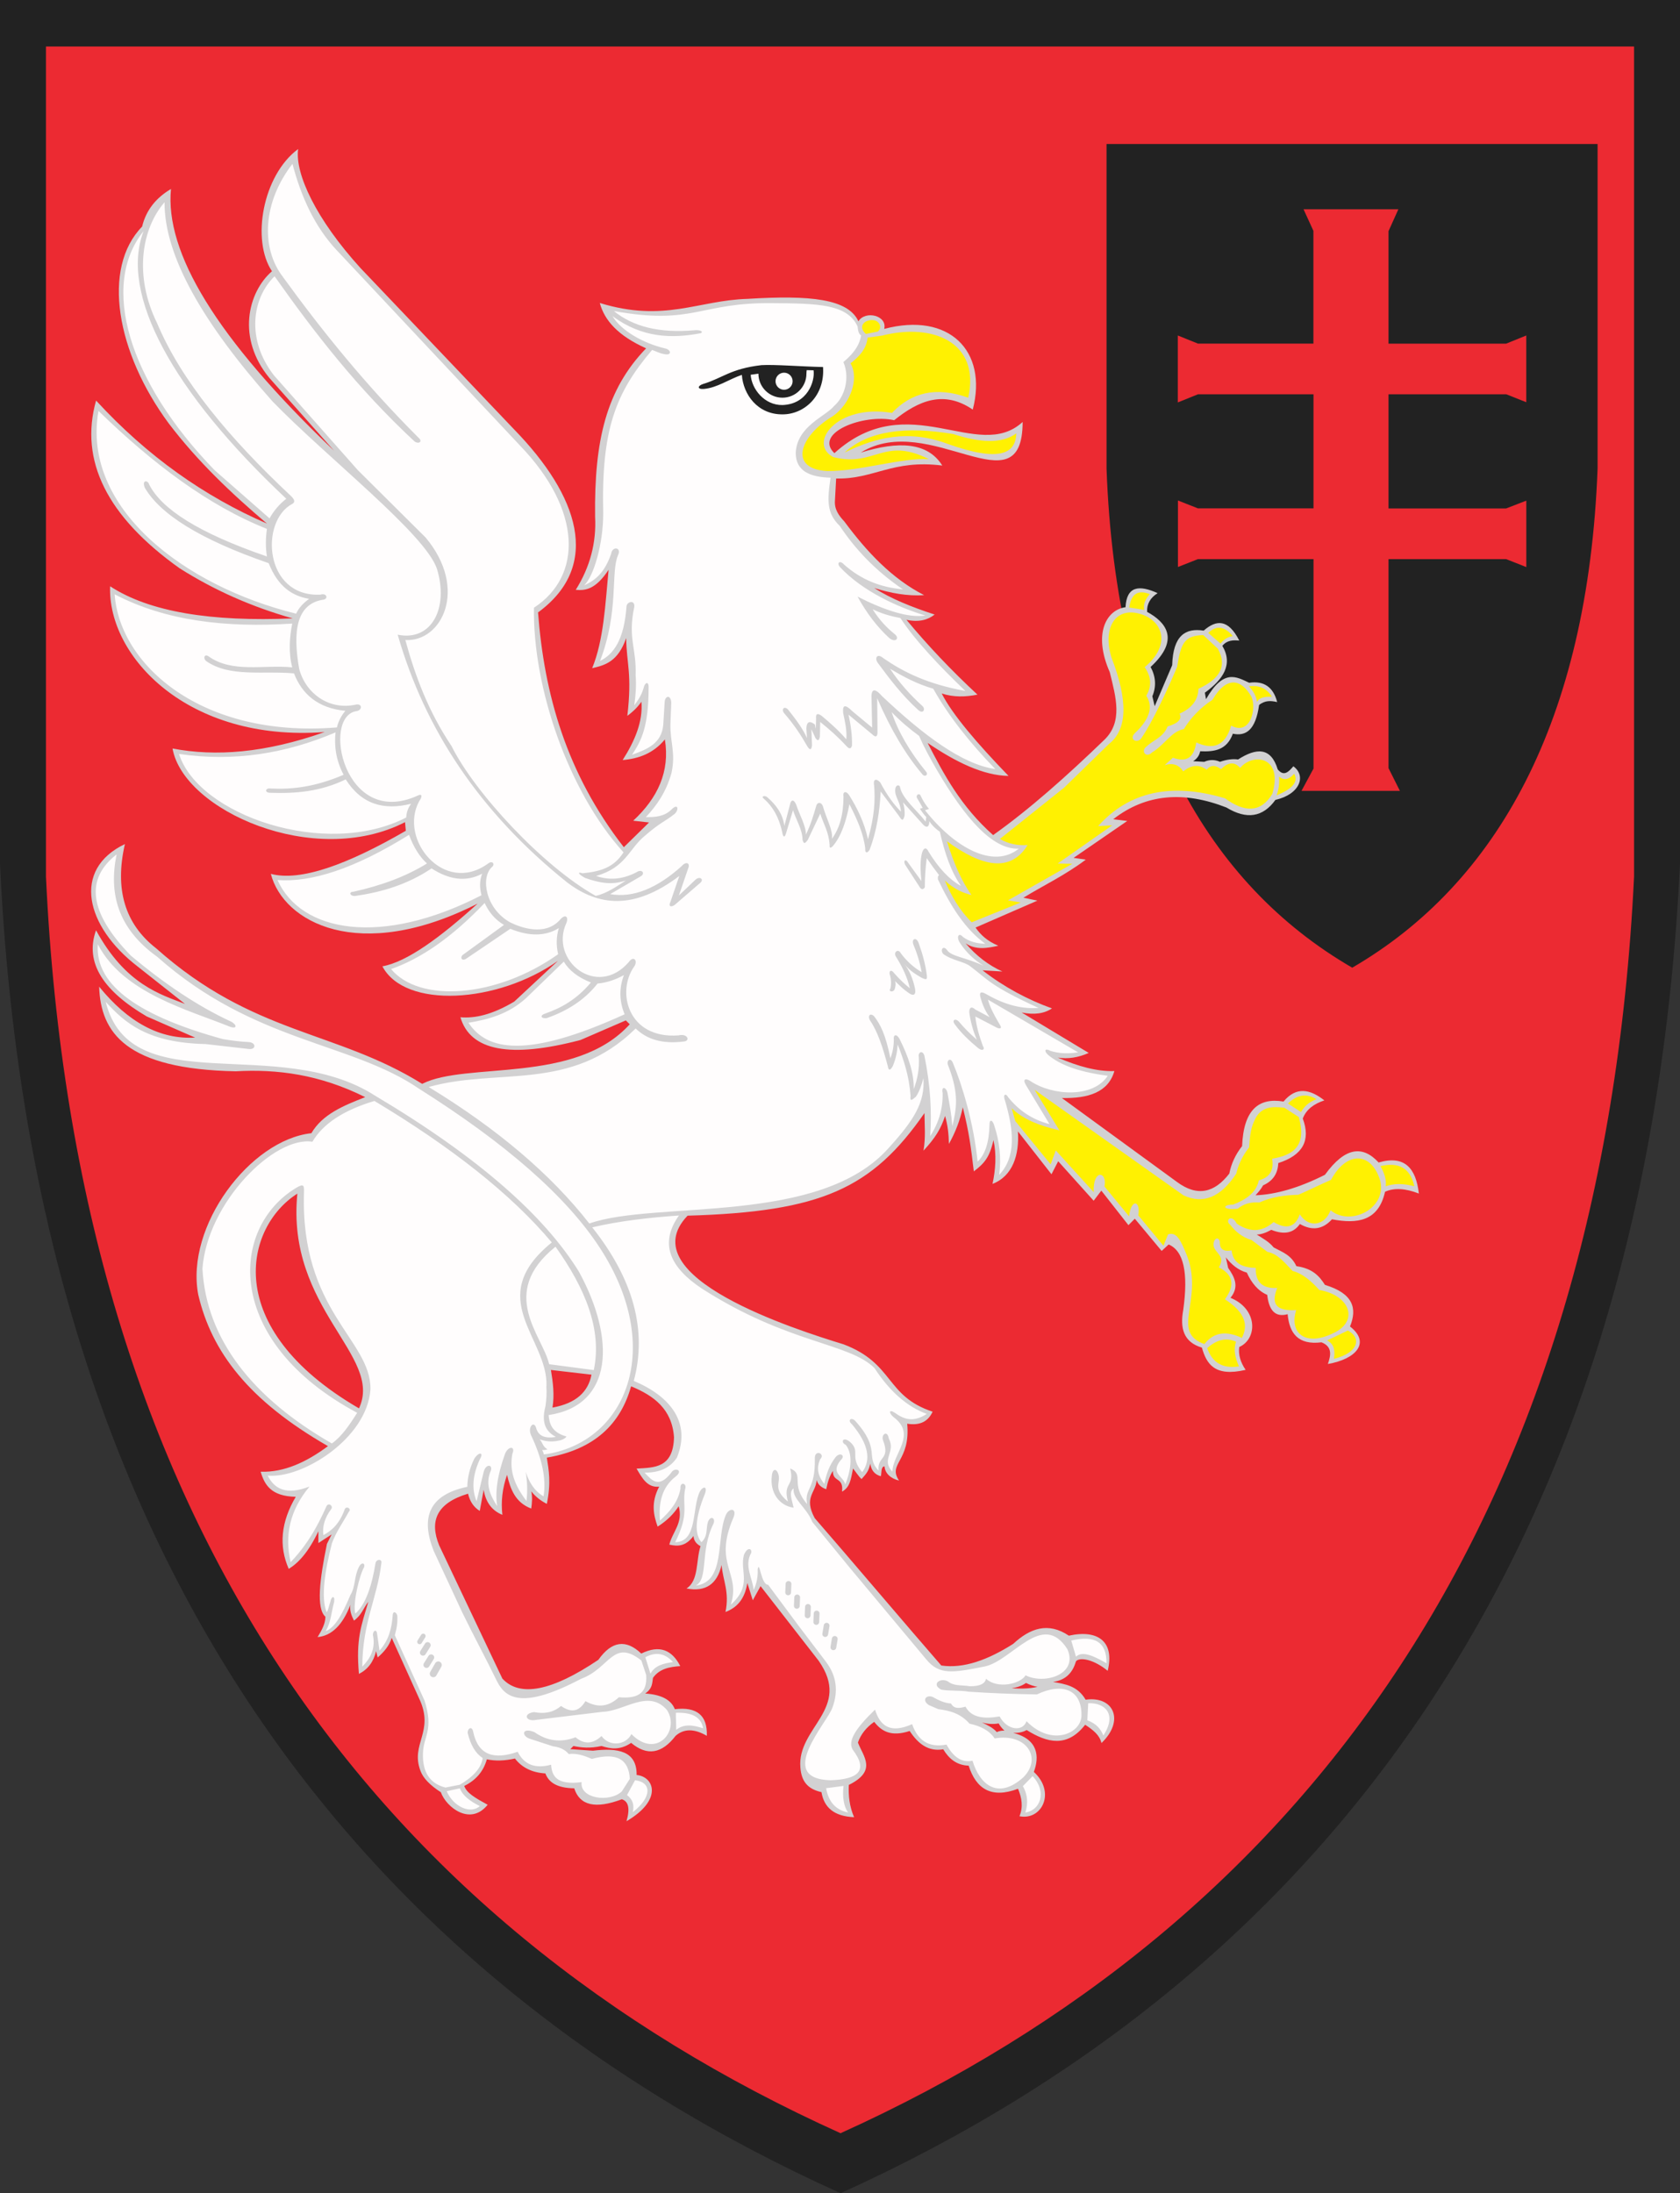 <?xml version="1.0" encoding="ISO-8859-1" standalone="yes"?>
<svg width="544.031" height="710.137">
  <rect width="100%" height="100%" fill="#333333" stroke="none"/>
  <defs> 
    <marker id="ArrowEnd" viewBox="0 0 10 10" refX="0" refY="5" 
     markerUnits="strokeWidth" 
     markerWidth="4" 
     markerHeight="3" 
     orient="auto"> 
        <path d="M 0 0 L 10 5 L 0 10 z" /> 
    </marker>
    <marker id="ArrowStart" viewBox="0 0 10 10" refX="10" refY="5" 
     markerUnits="strokeWidth" 
     markerWidth="4" 
     markerHeight="3" 
     orient="auto"> 
        <path d="M 10 0 L 0 5 L 10 10 z" /> 
    </marker> </defs>
<g>
<path style="stroke:none; fill-rule:evenodd; fill:#222222" d="M 0 0L 544.031 0L 544.031 279.75C 533.48 498.231 431.953 637.902 272.199 710.137C 112.691 638.133 10.305 500.402 0.004 279.75L 0.004 0"/>
<path style="stroke:none; fill-rule:evenodd; fill:#ec2a32" d="M 14.883 15.055L 529.152 15.055L 529.152 283.871C 519.18 490.399 423.207 622.434 272.191 690.711C 121.41 622.649 24.621 492.449 14.887 283.871L 14.887 15.055L 14.883 15.055zM 358.324 46.625L 517.344 46.625L 517.344 151.688C 514.262 233.742 484.586 286.199 437.891 313.328C 391.266 286.289 361.34 234.559 358.328 151.688L 358.328 46.625L 358.324 46.625zM 422.121 67.766L 452.828 67.766L 449.641 74.852L 449.641 111.27L 487.727 111.27L 494.25 108.625L 494.25 130.238L 487.773 127.664L 449.641 127.664L 449.641 164.633L 487.711 164.633L 494.262 162.102L 494.262 183.617L 487.727 181.035L 449.641 181.035L 449.641 248.715L 453.328 256.078L 421.461 256.078L 425.352 248.856L 425.352 181.035L 387.93 181.035L 381.449 183.59L 381.449 162.051L 387.93 164.606L 425.348 164.606L 425.348 127.664L 387.938 127.664L 381.406 130.305L 381.406 108.625L 387.938 111.262L 425.32 111.262L 425.32 74.75L 422.125 67.766"/>
<path style="stroke:none; fill-rule:evenodd; fill:#d2d1d2" d="M 325.262 560.363C 324.434 559.586 323.813 558.805 323.402 558.027C 321.594 558.336 319.781 558.231 317.969 557.715C 319.883 558.598 321.695 559.531 322.781 560.832C 323.606 560.469 324.434 560.313 325.262 560.363zM 335.977 546.172C 334.738 545.965 333.496 545.547 332.25 544.926C 330.699 546.016 329.148 546.379 327.594 546.641C 330.387 546.793 333.184 546.844 335.977 546.176L 335.977 546.172zM 174.363 198.207C 194.941 183.004 187.309 160.434 166.531 139.086L 116.758 86.816C 102.356 71 95.453 56.199 96.547 48.25C 85.012 56.789 81.363 77.82 88.07 87.824C 80.156 94.734 76.68 109.586 87.203 122.34L 108.172 145.938C 69.727 109.313 53.391 81.566 55.367 61.188C 50.672 63.977 47.348 67.867 46.02 73.367C 32.863 86.875 37.703 114.152 54.609 137.055C 64.062 149.484 74.973 159.805 86.445 169.531C 66.375 160.84 47.82 147.856 31.113 129.695C 25.641 149.149 34.648 167.246 58.148 183.996C 69.348 191.098 81.563 196.512 94.781 200.234C 68.547 201.352 48.422 198.184 35.66 189.832C 34.82 212.543 60.844 240.367 105.141 237.027C 85.856 243.836 69.77 245.016 55.871 242.356C 59.383 262.328 101.68 281.34 131.164 266.207C 131.246 267.137 131.332 268.066 131.414 268.996C 112.422 279.988 97.262 285.484 87.703 282.949C 91.715 298.516 116.106 312.125 154.656 292.59C 142.613 303.5 131.836 311.449 123.832 312.887C 131.109 326.734 161.094 324.934 180.68 311.113C 175.965 315.508 171.246 319.906 166.531 324.305C 159.207 328.66 153.727 329.758 149.098 329.379C 152.293 340.285 165.266 342.738 188.008 336.734C 192.891 334.621 197.773 332.508 202.66 330.391C 203.078 330.813 203.5 331.234 203.922 331.656C 186.234 351.195 150.945 343.664 136.711 350.941C 108.75 333.516 82.055 335.125 50.555 307.043C 40.449 299.18 37.082 287.93 40.449 273.297C 23.223 281.539 27.688 299.895 44.492 312.879C 49.629 316.938 54.766 320.996 59.902 325.059C 52.066 322.012 40.703 318.852 31.098 301.207C 27.27 311.941 33.836 321.082 47.52 329.117C 52.738 331.399 57.961 333.684 63.184 335.965C 51.809 336.613 41.469 331 32.109 319.473C 32.594 334.387 40.758 346.188 76.324 346.875C 89.715 346.113 103.527 347.883 118.266 355.246C 111.285 357.961 104.41 360.781 100.832 366.918C 80.957 369.113 59.984 397.027 64.195 419.188C 68.488 437.621 80.43 453.438 106.203 468.242C 99.258 473.399 92.031 476.781 84.41 476.531C 85.664 480.762 87.762 484.488 95.777 484.649C 90.977 492.766 90.223 500.547 93.504 507.992C 96.703 506.008 99.902 502.539 103.102 495.816C 103.102 497.082 103.102 498.352 103.102 499.621C 104.531 498.691 105.961 497.762 107.395 496.832C 106.891 497.844 106.387 498.859 105.879 499.875C 103.52 511.316 102.34 520.836 105.375 523.473C 105.375 525.668 104.199 527.867 102.848 530.07C 107.395 529.649 110.934 526.18 113.457 519.668C 113.172 521.402 113.797 523.117 114.629 524.742C 117.152 522.883 117.621 520.766 119.266 518.652C 116.992 526.434 115.223 530.66 116.234 541.996C 119.098 540.559 120.953 538.106 121.793 534.641C 121.961 535.316 122.129 535.992 122.297 536.668C 124.402 534.852 126.09 532.82 126.844 530.324C 129.789 536.836 132.738 543.348 135.688 549.859C 140.906 560.766 132.742 564.574 136.191 573.457C 137.035 575.738 139.223 578.023 142.758 580.305C 144.512 585.223 152.34 591.32 157.914 584.363C 153.75 582.082 151.137 580.559 150.336 578.273C 154.125 576.414 156.566 573.539 157.66 569.649C 160.356 570.234 163.387 570.152 166.754 569.395C 169.027 572.352 172.313 573.957 176.606 574.215C 177.656 577.004 180.18 578.949 185.953 579.035C 187.719 584.617 192.856 585.801 201.363 582.586C 203.551 583.258 204.059 585.625 202.879 589.688C 214.711 582.793 211.848 575.266 206.16 574.719C 206.25 566.867 200.016 565.895 192.012 566.856C 189.57 566.688 187.129 566.52 184.684 566.352C 185.02 566.016 185.356 565.676 185.691 565.336C 188.211 565.844 190.906 566.184 194.785 565.336C 197.73 566.27 200.762 566.777 204.383 564.324C 209.516 568.637 214.316 567.875 218.781 562.043C 221.473 559.676 224.84 559.676 228.887 562.043C 229.137 555.445 225.688 552.57 218.531 553.418C 217.352 550.375 214.152 548.684 208.93 548.344C 211.387 546.652 211.152 544.961 211.453 543.27C 213.555 540.301 216.84 539.715 220.293 539.465C 217.66 534.309 213.66 532.445 207.66 535.406C 202.691 530.672 198.059 531.348 193.766 537.434C 178.691 547.578 168.332 549.609 162.688 543.52C 155.867 529.141 149.047 514.762 142.223 500.387C 139.027 492.586 141.301 486.703 151.57 483.641C 152.16 486.176 153.422 488.035 155.359 489.219C 155.781 486.938 156.199 484.652 156.621 482.371C 157.293 486.43 159.316 489.137 162.684 490.488C 162.18 486.176 162.684 481.859 164.199 477.547C 165.289 482.203 166.883 486.52 172.031 488.457C 172.285 486.598 172.453 484.734 172.031 482.879C 173.379 484.57 175.063 485.922 177.082 486.938C 178.496 480.051 177.723 476.094 177.082 471.969C 192.621 469.305 200.957 461.016 204.367 448.879C 211.734 451.899 217.633 456.25 218.262 465.371C 218 475.399 211.895 475.156 206.137 475.52C 207.934 478.543 209.598 481.781 213.461 481.356C 210.758 486.516 211.602 490.488 212.957 494.297C 215.922 492.445 218.152 490.227 219.777 487.699C 221.293 493.109 217.758 495.984 216.746 500.129C 219.356 500.723 221.965 500.813 224.578 497.34C 224.66 498.773 225.418 499.875 226.852 500.637C 225.336 505.203 226.348 511.797 222.305 514.336C 228.449 515.516 232.238 512.984 233.672 506.727C 234.09 511.801 236.281 515.352 234.934 521.949C 238.465 520.598 241.164 517.973 242.008 512.563C 242.594 514.422 243.184 516.281 243.773 518.145C 244.613 516.625 245.453 515.102 246.297 513.578C 252.559 521.621 258.824 529.668 265.086 537.711C 276.008 553.305 258.051 559.231 259.188 572.328C 259.547 576.953 261.668 579.293 266.016 580.277C 266.813 585.125 269.973 588.113 276.574 588.387C 275.074 584.902 274.711 581.422 274.867 577.941C 284.129 573.367 279.59 568.793 277.816 564.219C 278.746 561.566 280.504 559.332 283.094 557.516C 285.406 560.531 288.535 562.453 294.582 560.477C 297.297 564.633 300.66 567.234 305.449 566.402C 307.285 569.441 309.77 571.574 313.676 571.703C 316.094 579.266 321.035 582.434 329.668 579.188C 330.91 582.149 331.371 585.109 330.133 588.074C 337.375 589.531 341.984 580.332 334.789 573.731C 336.625 568.82 336.262 563.152 328.113 561.102C 329.559 561.102 331.012 561 332.461 560.168C 339.109 564.332 345.582 565.941 351.402 558.457C 354.055 560.195 356.098 561.809 356.68 564.383C 364.277 557.141 360.684 549.055 351.559 550.348C 348.91 545.801 344.918 545.305 341 544.578C 345.348 543.981 347.418 541.383 348.453 537.875C 349.816 536.418 354.426 537.457 358.699 540.992C 360.961 531.844 355.918 527.477 346.125 529.609C 339.422 525.113 333.574 527.191 328.113 532.258C 319.973 537.418 312.133 540.344 304.82 539.273C 294.676 527.633 273.973 503.199 263.828 491.555C 260.156 484.797 264.238 483.34 264.445 479.238C 264.856 480.637 265.891 481.625 267.551 482.199C 268.066 479.602 268.789 477.625 269.723 476.273C 269.621 480.066 273.242 478.09 272.672 482.977C 275.258 481.574 275.516 479.078 276.238 475.492C 277.098 476.52 278.012 478.023 278.996 478.91C 280.824 476.895 281.305 476.164 281.824 473.93C 282.133 476.109 283.27 477.461 285.238 477.984C 285.512 477.109 285.203 474.789 286.434 474.801C 286.586 477.086 288.496 478.766 291.137 479.387C 287.359 473.879 294.914 473.199 293.777 460.988C 298.059 461.672 300.617 460.141 302.004 457.09C 286.629 451.996 289.582 441.445 273.125 435.262C 257.906 430.586 203.711 413.43 222.656 393.625C 265.984 392.363 282.383 384.859 299.367 360.41C 299.418 364.93 299.777 368.051 299.059 372.57C 302.938 368.359 304.645 365.555 306.043 361.344C 306.922 364.356 307.23 367.371 307.281 370.387C 309.398 366.645 310.898 362.695 311.781 358.535C 313.848 366.852 314.367 371.113 315.352 379.273C 318.688 376.727 320.445 374.852 321.715 369.141C 322.75 373.871 322.387 378.754 321.406 383.332C 327.949 380.813 330.125 373.949 329.633 366.336L 340.5 380.211L 342.672 376L 354.16 388.785L 356.641 385.512L 365.414 396.691L 367.488 394.606L 376.176 405.039C 376.93 404.344 377.684 403.649 378.438 402.953C 383.285 404.973 384.859 412.055 383.16 424.199C 382.094 430.016 383.223 434.566 389.203 436.34C 390.699 441.598 393.273 445.902 403.371 443.547C 401.676 441.082 400.98 438.613 401.297 436.152C 407.277 433.496 407.34 423.82 398.465 420.219C 401.371 416.676 399.856 413.578 397.711 410.543C 397.461 409.406 397.207 408.27 396.957 407.129C 398.777 409.434 400.922 411.266 403.754 412.059C 405.27 415.375 407.332 417.969 410.363 419.266C 410.91 424.195 412.895 426.66 416.973 425.523C 417.535 431.656 420.305 435.578 427.926 434.629C 431.461 436.012 431.016 438.734 430 441.645C 439.121 440.078 443.926 434.742 437.176 429.504C 439.535 423.688 438.277 418.816 429.055 416.035C 427.297 413.25 425.094 410.715 419.801 409.965C 418.148 406.324 415.16 405.379 412.438 403.899C 411.016 402.102 408.922 400.981 406.961 399.727C 408.281 399.727 409.856 399.219 411.684 398.211C 416.106 399.992 419.031 399.074 420.938 396.316C 424.902 398.59 428.363 398.082 431.324 394.801C 439.512 396.352 446.375 395.469 448.512 385.887C 451.406 384.559 455.059 384.75 459.465 386.453C 458.547 378.289 454.91 373.941 446.434 376.402C 441.348 370.856 435.648 371.266 429.055 380.383C 420.523 384.68 413.094 386.766 406.578 387.02C 407.395 386.082 408.211 385.273 409.031 383.797C 412.18 382.406 413.816 380.004 413.941 376.59C 421.875 374.063 424.516 369.254 421.875 362.172C 423.066 359.074 425.652 357.367 428.863 356.293C 424.238 352.656 419.766 351.707 415.641 356.672C 407.629 355.313 402.688 359.293 402.23 371.09C 400.09 373.805 398.707 376.777 398.078 380.004C 393.356 386.102 387.816 387.684 381.078 382.656L 343.867 355.527C 352.398 355.715 358.883 353.695 360.867 346.801C 355.305 346.984 349.113 345.289 342.547 342.441C 345.879 342.961 349.219 342.426 352.559 340.926L 330.836 327.836C 334.863 328.656 338.137 328.215 340.656 326.512C 332.676 323.629 325.152 319.598 318.18 314.184L 324.602 314.563C 320.129 312.539 316.164 309.504 312.703 305.457C 316.102 307.731 319.879 306.973 323.281 306.215C 319.633 304.699 317.488 302.613 315.914 300.336L 335.938 291.613L 331.406 290.668C 338.141 286.559 344.879 283.399 351.617 278.34C 350.297 278.152 348.977 277.961 347.652 277.773C 353.445 273.793 359.238 269.809 365.031 265.824C 363.52 265.637 362.012 265.445 360.5 265.258C 371.152 256.949 383.461 256.109 397.145 261.465C 403.691 265.445 408.98 264.625 413.012 259C 421.074 257.145 423.023 251.156 418.828 248.117C 417.199 250.012 415.742 251.477 413.766 249.133C 411.551 241.828 406.813 242.137 400.922 245.91C 399.223 245.66 397.27 245.91 395.07 246.668C 393.371 245.91 391.672 245.91 389.973 246.668C 388.777 246.606 387.582 246.543 386.387 246.481C 387.645 245.66 388.398 244.586 388.652 243.258C 393.125 243.453 397.281 242.957 399.23 237.566C 403.383 238.453 406.594 236.496 407.73 228.273C 409.68 226.688 411.633 226.879 413.586 227.328C 412.328 222.461 409.305 220.375 404.52 221.07C 400.344 219.133 396.258 216.449 390.543 226.379C 390.418 225.684 390.293 224.988 390.168 224.293C 396.242 219.899 399.324 215.031 395.832 209.117C 397.336 207.277 399.289 207.219 401.309 207.414C 397.754 200.363 393.848 200.617 389.785 204.191C 383.961 203.273 379.867 205.672 379.586 215.383C 377.699 219.809 375.809 224.234 373.918 228.66C 373.668 227.586 373.414 226.512 373.164 225.438C 374.484 222.277 374.293 219.113 372.602 215.953C 382.27 207.082 377.531 201.399 371.469 198.121C 371.344 195.594 372.473 193.57 374.867 192.055C 368.98 189.371 364.82 189.688 364.477 196.606C 358.238 197.453 353.891 205.227 359.379 217.66C 361.316 225.641 363.77 233.746 357.492 239.664C 345.531 251.188 333.563 261.902 321.602 270.395C 311.176 261.121 305.703 250.856 300.391 240.559C 309.566 246.785 318.43 251.109 326.594 251.238C 316.5 240.781 308.457 231.434 304.945 224.539C 308.805 225.805 312.664 225.68 316.527 224.918C 308.109 217.102 300.449 209.027 293.551 200.699C 297.727 201.555 300.512 200.668 302.664 198.984C 295.258 196.574 288.484 193.84 283.106 190.406C 288.484 192.059 293.863 193.078 299.246 192.691C 288.879 187.395 280.746 178.731 273.422 168.852C 271.648 166.949 270.125 164.918 270.387 161.988C 270.512 159.637 270.637 157.285 270.766 154.934C 282.98 155.25 288.93 148.703 305.137 150.738C 300.395 143.121 290.832 142.773 278.742 146.547C 300.961 132.754 331.152 165.68 331.156 136.629C 316.566 150.027 294.223 125.016 270.195 146.734C 263.359 140.125 279.688 133.895 289.563 136.055C 297.426 129.742 305.621 126.211 315.008 132.625C 319.926 113.668 307.363 100.922 286.332 106.496C 287.406 102.176 280.258 100.399 277.977 104.02C 274.621 96.773 262.469 95.5 242.086 96.773C 226.07 97.219 215.184 104.527 194.23 98.106C 195.73 103.715 200.129 108.707 209.23 112.789C 196.383 126.074 192.395 142.539 192.711 167.332C 193.152 175.723 191.066 183.606 186.445 190.981C 189.609 191.281 192.891 190.84 197.078 184.496C 196.016 195.68 195.484 207.297 191.762 216.344C 195.957 215.399 200.109 214.238 202.773 206.617C 202.898 215.008 204.734 218.059 203.152 231.789C 204.668 230.649 206.188 229.375 207.707 227.215C 208.242 233.504 205.652 239.801 201.633 246.094C 206.852 245.652 211.598 243.934 215.305 239.422C 216.996 249.813 212.98 258.395 205.051 265.738C 206.758 265.926 208.469 266.117 210.176 266.309C 207.457 268.977 204.734 271.645 202.012 274.316C 183.41 250.399 176.227 224.715 174.23 198.231L 174.363 198.207zM 178.406 443.582C 182.785 444.09 187.164 444.598 191.543 445.102C 190.492 450.555 186.703 454.359 178.91 455.758C 179.586 451.699 179.078 447.641 178.406 443.578L 178.406 443.582zM 96.293 386.488C 79.512 397.098 71.086 429.738 116.25 456.012C 124.25 438.926 92.586 423.871 96.293 386.488"/>
<path style="stroke:none; fill-rule:evenodd; fill:#fff101" d="M 313.547 128.773C 317.535 110.68 301.898 104.516 285.645 108.668C 284.086 108.883 282.523 109.094 280.961 109.309C 280.543 113.164 278.129 115.512 275.426 117.649C 278.356 122.715 275.27 130.914 269.676 134.762C 258.672 141.32 255.336 151.945 267.977 152.516C 278.129 152.656 292.328 148.098 300.781 148.668C 286.109 141.266 283.391 151.363 269.895 148.027C 261.434 143.695 270.848 130.668 288.852 133.695C 294.957 127.242 302.91 124.961 313.559 128.777L 313.547 128.773zM 273.504 146.527C 281.293 139.383 293.469 137.992 308.648 140.539C 316.953 143.215 324.195 143.926 329.098 140.328C 328.922 146.961 323.598 149.672 306.945 143.75C 294.109 138.914 283.496 141.664 273.504 146.527zM 280.414 108.133C 277.512 105.57 280.238 103.207 283.109 103.703C 284.773 104.016 285.824 106.109 284.25 107.352C 282.973 107.598 281.691 107.883 280.41 108.129L 280.414 108.133zM 334.988 352.844C 351.066 364.234 367.145 375.633 383.227 387.027C 389.59 390.027 395.289 387.691 400.328 380.023C 401.25 376.102 403.141 373.199 404.508 371.5C 404.715 368.895 404.816 365.789 406.137 363.02C 408.121 358.117 412.164 358.231 415.934 358.684C 417.48 359.684 419.031 360.684 420.582 361.684C 423.305 371.273 418.539 374.059 411.949 375.188C 412.629 379.172 410.941 381.313 407.633 382.191C 406.859 386.051 403.648 388.383 399.332 390.027C 395.625 390.027 395.789 391.973 400.824 391.359C 402.703 389.805 405.027 389.137 407.797 389.359C 412 387.469 416.207 386.969 420.414 386.859C 424.176 385.25 427.273 383.637 431.039 382.023C 435.84 372.922 444.004 372.559 446.977 382.356C 449.117 391.359 437.195 397.191 430.871 391.859C 429.102 396.75 423.953 397.859 420.91 393.191C 419.418 397.359 416.594 398.191 412.441 395.691C 408.207 399.356 404.277 398.746 400.488 396.191C 398.773 392.801 396.559 395.25 398.332 396.523C 400.074 398.773 402.23 400.606 405.305 401.523C 407.02 402.801 408.734 404.078 410.449 405.356C 413.867 405.988 416.106 408.992 418.582 411.523C 421.703 412.324 424.527 414.66 427.215 417.691C 436.789 419.301 439.941 427.137 432.695 431.195C 422.402 436.695 417.418 431.195 419.746 424.195C 414.215 424.527 411.168 422.918 413.606 417.027C 408.844 417.301 406.52 415.137 406.633 410.523C 402.227 410.449 399.25 408.934 398.832 404.856C 395.813 405.41 394.93 404.133 395.016 402.023C 394.52 400.023 392.691 401.191 393.023 403.523C 393.574 405.801 396.953 406.746 394.684 410.359C 399.332 412.688 399.996 416.137 396.672 420.695C 403.477 425.113 404.199 429.227 402.148 433.199C 397.004 430.754 392.961 431.422 390.027 435.199C 378.961 431.309 389.641 421.082 384.551 407.02C 382.281 401.242 380.953 398.797 378.242 399.684C 377.746 400.902 377.246 402.125 376.75 403.348C 374.039 400.07 371.328 396.793 368.617 393.512C 369.445 388.789 366.293 387.899 365.629 393.844C 362.973 390.621 360.316 387.399 357.66 384.172C 358.652 379.281 353.844 378.395 354.176 386.004L 341.891 372.496L 340.23 376.996L 328.773 362.988L 327.613 358.82C 330.934 362.125 336.188 364.457 343.055 365.988L 335 352.816L 334.988 352.844zM 400.254 434.418C 396.91 432.949 393.828 433.902 390.93 436.516C 392.531 441.121 395.844 443.258 401.215 442.418C 399.973 439.684 399.391 436.996 400.254 434.418zM 436.484 430.813C 434.246 431.879 432.004 432.949 429.758 434.016C 432.02 435.149 432.414 437.32 431.961 439.977C 440.285 437.902 440.777 433.031 436.48 430.809L 436.484 430.813zM 448.754 384.098C 449 381.926 448.246 379.754 447.035 377.578C 452.906 376.203 456.699 378.141 457.984 384.098C 454.242 383.098 451.242 383.215 448.754 384.098zM 421.293 360.055C 419.887 359.141 418.477 358.227 417.07 357.305C 420.043 354.426 423.117 353.957 426.301 355.895C 423.641 356.91 422.285 358.414 421.297 360.055L 421.293 360.055zM 344.398 255.195L 323.809 271.633C 326.547 273.277 329.563 273.82 332.766 273.621C 327.289 282.543 318.121 280.785 306.664 272.41C 308.766 279.285 311.336 285.227 314.59 289.801C 311.613 289.109 308.727 287.668 305.977 285.129C 308.07 290.133 310.742 294.773 314.676 298.625L 330.527 292.223L 326.391 291.535L 347.238 279.684L 342.504 279.598C 348.391 275.473 354.277 271.352 360.164 267.227C 358.641 267.313 357.121 267.399 355.598 267.484C 365.621 256.297 379.316 253.297 396.691 258.488C 402.984 263.078 408.254 263.27 412.027 257.02C 415.613 244.793 405.68 243.754 401.606 248.629C 399.77 246.582 397.699 246.727 395.406 249.059C 393.758 247.809 392.176 247.492 390.754 249.231C 388.344 247.445 385.816 247.617 383.176 249.75C 381.742 247.59 379.73 246.926 377.148 247.762C 378.035 246.957 378.926 246.149 379.816 245.34C 384.863 247.168 386.711 244.59 387.395 240.41C 392.613 242.773 396.672 241.824 398.68 234.961C 404.926 238.246 406.898 229.586 405.313 225.703C 401.953 219.723 397.156 218.828 392.648 226.566C 388.57 229.246 385.582 232.477 383.348 236.082C 379.332 236.789 377.207 241.113 373.098 243.606C 371.031 245.652 369.309 243.117 371.289 241.703C 373.555 239.543 376.688 238.766 378.094 235.219C 381.566 234.184 382.856 232.801 381.969 231.066C 385.957 229.309 387.996 226.629 388.082 223.02C 394.73 219.973 397.598 215.863 394.371 210.043C 392.793 208.574 391.215 207.106 389.637 205.633C 383.563 205.84 382.434 208.109 381.195 215.926C 377.898 223.691 373.234 233.742 369.48 239.199C 367.961 240.84 365.578 239.281 367.5 237.383C 372.293 232.887 373.527 228.852 371.203 225.273C 373.227 221.801 372.563 218.801 370.688 216.016C 379.707 208.504 376.371 200.289 368.277 198.539C 360.871 196.949 357.102 203.711 359.922 212.899C 365.195 226.488 365.266 236.109 359.063 240.93L 344.418 255.203L 344.398 255.195zM 413.406 257.531C 414.121 255.516 414.379 253.496 414.18 251.477C 415.813 252.773 417.449 252.457 419.086 250.527C 420.68 253.383 418.012 255.602 413.402 257.535L 413.406 257.531zM 407.031 227.246C 406.859 225.578 406 223.902 404.449 222.231C 408.012 221.766 410.352 223.074 411.856 225.602C 409.328 225.461 407.723 226.004 407.035 227.242L 407.031 227.246zM 395.227 208.387C 393.91 207.234 392.586 206.082 391.266 204.926C 393.906 202.391 396.547 202.738 399.191 205.961C 397.641 206.191 396.32 207 395.23 208.383L 395.227 208.387zM 370.504 197.484C 368.898 197.227 367.289 196.969 365.68 196.707C 366.273 192.563 368.273 190.762 372.313 192.383C 370.789 194.086 370.188 195.785 370.504 197.484"/>
<path style="stroke:none; fill-rule:evenodd; fill:#fffdfd" d="M 295.793 305.879C 296.844 308.356 297.793 311.145 298.461 314.785C 295.691 313.145 293.492 311.043 291.684 308.633C 290.918 307.039 289.066 308.273 290.242 309.934C 292.23 313.109 293.809 316.434 294.641 320C 292.984 318.676 291.328 317.117 289.664 315.223C 288.563 313.629 287.598 314.356 288.297 316.09C 288.609 317.391 288.633 318.695 288.367 320C 287.574 321.156 289.16 321.375 289.664 320.434C 289.953 319.59 290.172 318.723 289.879 317.684C 291.211 319.027 292.563 320.367 294.277 321.52C 295.527 322.457 296.777 322.457 296.293 320C 295.523 316.5 294.371 314.063 292.832 312.106C 294.215 313.902 296.063 315.254 298.602 316.668C 299.609 317.055 300.402 317.586 300.113 315.656C 299.684 312.324 298.793 308.988 297.594 305.66C 296.852 303.129 295.023 303.926 295.793 305.875L 295.793 305.879zM 273.172 117.18C 277.133 113.852 278.356 111.285 278.859 108.633C 277.953 107.996 277.883 107.063 277.703 105.688C 274.348 98.379 264.598 98.266 250.227 98.16C 226.492 97.848 224.707 105.402 198.793 100.711C 204.945 105.723 213.523 107.981 225.02 106.922C 226.965 106.766 227.82 107.477 226.938 107.883C 217.555 109.684 207.941 109.438 198.356 102.371C 201.055 107.016 208.375 111.18 215.258 112.781C 217.492 113.219 217.641 115.316 214.914 114.617C 213.492 114.356 212.418 113.746 211.168 113.305C 199.328 127.234 194.688 139.141 195.336 166.199C 195.359 176.133 192.238 186.715 189.16 189.516C 192.914 187.883 195.82 185.281 197.902 179.336C 198.234 176.766 201.34 177.16 200.156 179.703C 197.672 185.301 200.551 197.727 194.309 214.016C 198.676 211.828 202.102 207.285 202.891 196.234C 203.094 194.793 205.66 194.129 205.395 196.504C 203.223 206.77 206.137 209.676 205.84 218.688C 206.094 221.918 205.856 225.149 205.395 228.383C 206.457 226.879 207.625 225.449 208.434 222.727C 208.758 221.051 210.074 220.363 210.039 222.551C 210.035 235.746 207.52 239.996 204.676 244.375C 209.535 242.641 214.258 240.766 214.781 234.676C 214.93 232.281 215.078 229.887 215.227 227.492C 215.227 225.34 217.195 224.711 217.371 227.492C 217.285 229.797 217.195 232.102 217.106 234.406C 216.957 240.301 218.863 243.684 217.461 250.215C 215.793 256.324 212.727 260.75 209.152 264.57C 212.195 264.621 215.148 264.383 217.43 262.133C 219.617 259.891 219.949 262.227 218.426 263.566C 215.004 266.242 214.004 266.145 208.863 270.586C 203.535 274.93 202.773 280.856 193.023 283.629C 196.852 284.918 201.039 285.012 206.008 282.484C 207.973 281.141 209.055 282.899 207.434 283.773C 204.156 285.68 200.871 287.594 197.59 289.504C 205.098 290.828 212.82 287.555 220.707 280.477C 222.137 278.777 223.625 279.402 222.844 281.191C 221.848 284.102 220.848 287.016 219.848 289.934C 221.606 288.262 223.367 286.59 225.125 284.918C 226.586 283.481 228.156 284.758 226.691 285.918C 223.984 288.258 221.27 290.598 218.559 292.941C 217.23 293.922 216.371 293.465 217.133 291.941C 218.082 289.172 219.035 286.399 219.984 283.629C 205.117 294.879 193.656 293.254 183.734 285.777C 155.215 262.965 137.52 235.969 128.785 205.512C 139.832 207.766 145.383 196.758 141.484 184.156C 137.68 172.836 105.758 148.039 88.25 129.977C 65.895 104.836 53.188 82.977 53.285 65.477C 45.844 74.078 43.32 89.27 50.859 104.606C 58.707 123.293 74.324 141.981 94.297 160.664C 95.473 161.852 95.594 162.598 94.664 163.145C 84.074 168.695 85.5 193.383 103.754 192.547C 105.906 191.848 106.488 194.09 104.41 194.211C 95.965 195.695 94.773 204.469 96.875 216.555C 99.012 224.645 106.625 229.961 115.012 228.195C 117.352 227.582 117.445 229.902 115.488 230.246C 104 231.867 111.383 268.43 135.18 257.645C 136.977 256.731 136.637 258.219 135.777 259.363C 128.953 271.754 143.801 289.879 157.965 279.668C 159.504 278.406 160.445 279.895 159.246 280.785C 155.617 284.152 157.172 294.191 165.246 298.68C 168.641 300.344 176.379 303.152 181.18 297.992C 183.121 295.613 184.207 296.93 183.406 298.852C 177.828 310.981 193.305 323.438 203.625 311.5C 205.168 309.293 206.621 311.043 205.422 312.875C 199.484 321.082 203.34 336.469 219.73 335.246C 222.641 334.531 223.586 336.992 221.527 337.223C 214.359 338.129 209.363 336.453 205.848 333.008C 184.781 353.75 161.172 345.641 138.832 351.961C 161.02 365.473 178.356 380.203 190.84 396.156C 212.418 388.547 265.645 397.008 287.953 371.504C 295.965 362.664 299.566 356.961 299.031 349.098C 298.402 351.465 297.641 353.574 296.594 355.102C 295.625 355.863 294.578 357.102 294.863 354.785C 294.398 348.328 292.637 343.168 290.695 338.191C 290.555 340.508 290.106 342.824 289.125 345.145C 288.574 346.168 287.789 347.199 287.477 345.145C 285.863 338.981 284.055 333.738 281.813 330.527C 280.711 328.684 282.047 327.789 283.227 329.266C 285.008 331.68 286.762 334.781 288.34 342.699C 288.969 340.969 289.434 339.063 289.441 336.695C 289.207 334.879 290.383 334.641 291.328 336.461C 294.129 342.043 296.02 347.492 295.891 352.656C 297.125 349.379 297.77 345.926 297.539 342.227C 297.199 340.754 298.742 339.832 299.348 341.832C 301.352 351.645 301.742 360.113 301.234 367.828C 304.039 363.512 305.375 358.875 305.246 353.922C 304.75 351.606 306.371 351.895 306.82 353.844C 307.539 357.871 308.086 360.637 308.391 364.668C 309.738 358.988 310.633 354.305 307.133 345.231C 306.215 343.414 307.813 342.07 308.625 344.285C 311.57 351.301 315.32 363.633 316.57 376.129C 319.008 373.863 320.293 369.914 320.422 364.277C 320.371 362.227 321.414 362.621 321.914 364.277C 323.723 369.649 324.273 375.023 323.566 380.399C 329.117 374.617 328.301 365.957 325.453 356.379C 324.668 354.301 325.711 353.852 326.473 355.273C 329.848 359.453 334.16 362.52 339.848 363.965C 337.305 359.75 334.758 355.539 332.215 351.324C 331.063 349.402 332.113 348.981 333.707 350.063C 340.848 354.805 353.941 355.613 358.727 348.324C 348.297 346.938 342.953 344.469 339.449 341.609C 337.957 340.293 338.348 339.215 340.156 340.27C 342.356 340.902 344.816 341.371 349.125 340.742C 339.395 335.055 329.664 329.367 319.934 323.676C 320.297 325.281 321.32 327.68 323.785 331.813C 324.676 333.125 323.684 333.34 322.215 332.441C 320.09 331.336 317.969 330.231 315.844 329.125C 316.152 332.309 317.125 335.496 318.281 338.684C 319.039 339.707 318.227 340.5 316.789 339.395C 313.914 337.02 311.273 334.523 309.238 331.731C 308.059 330.203 309.473 329.547 310.652 330.941C 312.313 332.949 314.23 334.828 316.316 336.629C 315.059 333.707 314.297 330.781 313.879 327.859C 313.801 326.176 314.66 325.754 315.766 326.832C 317.336 327.672 318.91 328.516 320.484 329.359C 318.84 327.121 318.012 324.883 317.418 322.645C 317.078 320.828 318.227 321.223 319.461 321.938C 325.75 325.57 331.262 326.731 336.297 326.359C 320.535 319.117 320.117 317.324 314.266 312.926C 312.356 311.348 308.391 311.031 305.457 308.899C 304.356 307.664 305.379 305.949 306.637 307.559C 307.945 309.711 312.563 309.918 318.516 312.695C 315.648 310.902 312.969 308.586 310.73 305.109C 309.602 303.109 310.602 301.899 311.828 303.371C 313.902 304.887 316.356 305.535 319.066 305.582C 312.496 300.82 307.777 293.273 303.727 284.723C 303.648 283.961 303.777 283.512 304.117 283.379C 302.676 281.535 301.34 279.691 300.106 277.848C 299.688 281.004 299.477 284.164 299.48 287.328C 298.98 288.012 298.484 288.063 297.988 287.484C 296.363 284.984 294.738 282.481 293.109 279.977C 292.379 278.527 293.371 278.109 293.973 279.188C 295.438 281.215 296.906 283.242 298.375 285.27C 298.113 282.531 297.906 279.793 298.375 277.055C 298.742 274.871 299.738 273.789 300.656 275.711C 303.863 280.953 307.356 284.77 311.199 286.852C 307.973 282.309 305.902 276.168 304.356 269.309C 302.551 268.059 301.625 266.961 300.918 265.899C 301.008 267.16 300.445 268.535 298.934 266.996C 296.766 264.59 294.602 262.188 292.434 259.781C 292.832 261.246 293.059 262.711 292.91 264.176C 292.34 266.258 291.91 265.387 290.996 264.039C 289.059 261.449 287.121 258.863 285.184 256.273C 284.875 262.629 283.941 268.93 281.629 275.106C 280.945 276.293 280.055 276.387 280.191 274.766C 279.691 270.086 277.57 265.262 275.063 260.402C 274.008 265.887 272.469 270.785 269.59 274.078C 268.313 275.199 268.746 273.574 268.633 273.324C 268.316 269.203 266.629 266.727 265.625 263.43C 264.281 266.266 262.938 269.109 261.59 271.949C 260.336 273.664 260.246 272.84 259.879 271.949C 259.879 268.672 257.828 265.535 256.801 262.328C 256.027 264.891 255.254 267.457 254.477 270.023C 253.957 271.555 253.496 270.684 253.316 269.477C 252.23 264.516 250.164 261.082 247.434 258.688C 246.32 257.934 247.453 257.383 248.391 258.07C 251.281 260.555 253.484 263.461 254 267.418C 254.59 265.176 255.184 262.93 255.777 260.684C 256.117 258.781 257.078 258.738 257.828 260.547C 258.875 263.773 261.02 267.414 260.973 270.234C 262.609 266.875 263.535 263.609 264.254 261.164C 264.617 259.449 266.145 259.656 266.578 261.367C 267.512 264.777 269.883 269.086 269.383 271.606C 271.93 268.164 273.148 263.57 273.145 257.93C 272.848 256.441 273.848 255.848 274.922 257.383C 277.59 261.625 279.867 266.211 281.078 271.746C 283.254 264.074 283.438 258.84 283.063 254.293C 282.699 252.461 283.563 251.801 285.043 253.332C 287.379 257.731 289.59 260.613 291.746 262.813C 291.543 259.539 289.695 257.981 289.898 255.668C 290.055 253.746 291.516 254.156 291.473 254.981C 292.27 258.645 296.898 262.309 299.75 266.047C 299.816 265.543 299.887 265.039 299.953 264.535C 299.152 263.754 298.516 262.816 297.902 261.856C 298.195 261.766 298.492 261.676 298.789 261.582C 298.262 260.594 297.652 259.523 296.941 258.356C 296.465 257.395 297.762 256.57 298.172 257.738C 298.957 259.445 299.867 260.77 300.84 261.93C 300.406 262.066 299.977 262.203 299.543 262.34C 309.016 274.356 321.59 281.523 329.926 274.781C 321.379 275.18 312.465 264.828 303.375 249.281C 301.117 245.371 299.336 242.172 297.621 238.262C 294.699 236.145 291.469 233.414 288.75 230.582C 290.668 236.645 294.68 243.5 299.867 249.84C 300.785 250.828 299.461 251.82 298.645 250.656C 293.383 244.477 288.504 236.348 284.059 226.074C 284.09 229.793 284.125 233.516 284.16 237.238C 284.094 238.637 283.516 238.805 282.43 237.75C 279.883 235.633 277.332 233.516 274.781 231.399C 275.508 234.742 275.984 238.09 275.902 241.438C 275.461 242.867 274.715 242.254 273.965 241.438C 271.336 238.555 268.5 236.094 265.602 233.758C 265.57 235.324 265.535 236.899 265.5 238.469C 265.23 239.969 264.754 239.934 264.074 238.981C 263.633 238.023 263.191 237.07 262.75 236.113C 262.816 237.852 262.887 239.594 262.953 241.336C 262.75 243.383 261.934 242.461 261.426 241.641C 259.422 238.09 257.078 234.539 253.98 230.988C 252.859 229.656 253.98 228.43 255.203 229.758C 257.652 232.832 259.969 235.902 261.32 238.977C 261.254 237.918 261.188 236.863 261.121 235.801C 261.273 233.395 262.363 233.43 263.871 234.574C 263.973 235.051 264.074 235.527 264.176 236.004C 264.207 234.914 264.242 233.82 264.273 232.731C 264.074 231.059 264.781 230.82 266.109 231.809C 268.762 234.031 271.41 236.336 274.063 239.387C 274.293 236.551 273.645 233.719 273.043 230.887C 272.875 228.941 273.109 227.406 276 230.273C 278.176 232.047 280.246 233.824 282.426 235.598C 282.359 232.457 282.289 229.316 282.223 226.176C 282.055 222.867 283.309 222.731 285.691 225.461C 298.93 237.926 311.516 247.484 322.309 249.02C 313.926 240.348 307.059 231.676 302.215 223.004C 296.676 221.383 292.406 219 288.242 216.555C 291.164 221.016 294.734 224.996 298.746 228.641C 299.832 229.695 298.879 231.473 297.113 229.664C 292.285 225.297 288.172 219.969 284.16 214.504C 283.141 212.902 284.16 211.5 285.996 213.074C 292.434 217.512 300.184 221.473 312.617 223.727C 304.606 216.07 296.316 207.363 291.574 200.117C 288.379 199.484 285.789 198.813 282.59 197.277C 284.766 200.766 287.148 203.231 289.621 205.234C 291.582 206.715 289.867 208.305 287.836 206.465C 284.008 202.934 280.629 198.504 277.695 193.176C 286.375 197.594 294.156 200.141 299.66 199.313C 290.793 196.609 279.383 191.527 271.941 183.551C 270.805 182.035 272.16 181.449 273.219 182.699C 278.926 187.813 285.289 190.188 292.387 190.828C 283.289 184.637 276.867 177.68 271.941 170.293C 267.766 166.266 267.816 162.254 268.961 154.68C 262.113 154.469 257.777 152.469 257.676 146.77C 257.969 137.949 267.551 134.723 270.078 131.469C 273.504 128.551 275.332 122.406 273.102 117.211L 273.172 117.18zM 91.629 89.688C 104.418 107.313 118.539 124.742 135.551 141.754C 137.047 143.039 135.484 143.91 134.195 142.891C 115.828 125.813 101.844 107.754 88.918 89.461C 81.711 96.395 79.598 109.813 88.691 121.52C 97.746 131.75 106.801 141.981 115.859 152.211C 123.18 159.484 130.5 166.762 137.82 174.035C 151.781 190.707 143.027 207.914 131.258 207.231C 134.457 218.926 138.781 230.461 146.211 241.551C 153.707 256.672 175.891 280.59 192.922 290.078C 196.672 289.254 200.098 286.707 202.668 285.129C 199.176 286.172 196 286.566 189.492 284.27C 187.246 283.086 186.816 282.121 188.637 282.766C 194.32 282.164 198.645 281.059 201.918 275.988C 184.004 256.25 172.492 222.504 172.91 196.773C 188.57 186.566 188.648 165.305 168.383 144.254C 148.613 123.188 128.84 102.117 109.066 81.047C 102.035 73.563 97.574 63.961 94.707 53.047C 85.117 65.445 84.356 80.285 91.641 89.684L 91.629 89.688zM 92.711 161.492C 55.574 126.602 38.711 95.074 46.488 74.848C 32.434 92.336 41.43 123.336 69.523 152.27C 75.445 157.461 81.367 162.652 87.289 167.844C 88.691 165.324 90.5 163.207 92.707 161.496L 92.711 161.492zM 86.438 171.258C 86.012 174.227 85.957 177.199 86.438 180.18C 64.184 172.523 52.32 164.813 48.285 156.848C 47.945 155.441 45.781 155.285 46.922 157.988C 51.887 166.399 64.426 174.547 87.012 182.352C 90.008 189.977 94.68 192.988 100.106 193.902C 98.094 195.348 96.688 196.949 95.895 198.703C 59.48 189.742 26.348 164.297 31.891 133.051C 49.387 150.07 67.43 163.691 86.441 171.25L 86.438 171.258zM 37.121 192.418C 53.633 201.082 73.258 203.305 94.637 201.906C 93.746 206.231 93.402 211.457 94.637 216.09C 85.527 215.137 75.164 218.07 67.418 212.434C 66.168 211.711 65.711 213.156 66.738 214.031C 74.406 219.406 85.262 217.117 95.211 218.035C 97.746 224.66 102.918 229.32 111.836 230.156C 110.473 231.793 109.559 233.582 109.106 235.531C 65.406 239.117 38.715 215.328 37.125 192.414L 37.121 192.418zM 108.648 237.141C 92.629 243.969 75.82 246.738 57.969 244.117C 64.227 263.934 105.469 278.141 131.543 264.703C 131.617 263.063 132.145 261.578 133.137 260.242C 124.363 262.477 117.082 260.473 111.953 252.352C 103.797 256.336 95.633 256.984 87.469 256.695C 85.535 256.695 85.875 254.981 87.809 255.324C 94.606 255.637 102.047 254.82 111.27 250.867C 108.633 245.887 108.238 241.215 108.652 237.145L 108.648 237.141zM 132.453 270.313C 114.602 281.418 100.73 285.738 89.859 284.953C 97.527 301.945 123.57 306.539 155.918 289.871C 155.328 287.547 155.215 285.223 156.145 282.895C 150.68 285.77 145.211 284.699 139.746 281.18C 132.023 286.379 123.672 288.859 115.031 290.102C 113.25 290.211 112.832 288.731 114.465 288.731C 123.574 286.715 131.586 283.731 138.266 279.582C 135.875 277.41 133.938 274.32 132.457 270.32L 132.453 270.313zM 156.938 292.387C 146.203 303.656 136.176 310.43 126.645 313.773C 135.773 324.781 160.641 323.195 180.742 308.969C 180.098 306.149 180.098 303.328 180.969 300.508C 176.645 303.172 171.402 303.246 165.254 300.734C 160.473 303.973 155.688 307.215 150.906 310.457C 149.352 311.371 148.934 309.77 149.996 309.086C 154.398 305.883 158.801 302.684 163.207 299.481C 160.094 297.633 158.234 295.156 156.945 292.391L 156.938 292.387zM 182.566 311.375C 178.469 315.34 174.367 319.305 170.266 323.27C 164.637 328.32 158.25 330.078 151.703 331.16C 157.664 340.156 170.48 342.914 202.27 328.418C 200.523 324.188 200.449 319.953 202.043 315.723C 199.34 317.207 196.508 318.199 193.504 318.465C 189.289 323.82 183.633 327.363 176.992 329.672C 175.02 329.859 174.867 328.684 176.539 328.188C 181.73 326.379 186.758 323.594 191.344 318.125C 187.207 316.488 184.281 314.234 182.574 311.379L 182.566 311.375zM 177.324 470.773C 203.043 466.344 215.191 436.238 194.309 404.133C 183.449 387.367 163.652 370.152 135.723 352.531C 113.527 337.316 82.363 337.691 50.883 309.77C 38.102 300.606 35.168 289.246 37.758 276.652C 27.727 284.469 28.527 295.199 42.398 309.445C 53.328 318.594 64.066 325.801 74.574 330.664C 76.672 331.613 77.051 333.356 74.418 332.43C 61.012 326.977 39.82 321.559 31.68 305.746C 30.668 319.395 45.871 329.227 72.18 336.449C 75.117 336.938 77.941 337.305 80.5 337.41C 82.953 337.516 83.008 339.875 80.656 339.66C 75.961 339.125 71.266 338.59 66.57 338.055C 47.812 337.645 40.535 331.27 34.234 324.391C 42.363 356.996 89.953 334.559 121.477 354.773C 155.203 374.852 176.32 393.742 187.426 411.68C 199.395 433.496 198.68 455.008 177.66 458.184C 177.914 461.031 178.688 463.688 183.137 465.035C 183.934 464.961 182.637 466.254 180.82 466.477C 178.398 467.012 176.328 466.594 174.75 466.047C 175.809 467.211 175.668 468.293 177.285 469.289C 176.715 469.473 176.145 469.543 175.574 469.504C 175.828 469.977 176.055 470.449 176.086 470.922C 176.496 470.871 176.906 470.816 177.32 470.762L 177.324 470.773zM 179.891 403.672C 189.543 417.188 195.027 430.555 192.285 443.617C 187.465 442.984 182.645 442.352 177.824 441.715C 175.762 432.492 161.125 418.773 179.887 403.672L 179.891 403.672zM 176.961 448.805C 177.531 433.301 156.414 420.387 178.68 402.289C 165.457 386.539 145.953 371.297 121.25 356.477C 111.129 359.5 104.539 363.945 101.164 369.684C 88.766 367.758 67.164 389.399 65.555 410.762C 66.781 433.715 81.906 452.723 107.469 467.379C 110.668 465.094 113.066 461.555 115.66 457.449C 72.402 434.262 74.371 397.629 95.859 384.649C 98.434 383.059 98.504 383.918 98.441 386.031C 97.18 424.59 120.195 433.758 119.965 449.84C 118.879 465.859 97.723 478.875 86.688 477.777C 88.867 482.133 92.719 484.223 100.238 481.324C 93.691 489.152 92.18 497.356 94.113 505.816C 97.719 502.004 101.422 497.34 105.66 487.832C 106.328 486.293 107.938 487.594 107.309 488.539C 105.191 491.375 104.328 494.215 104.719 497.059C 107.543 495.578 109.98 493.211 111.551 488.895C 111.961 487.34 114.031 488.531 112.961 489.484C 111.137 492.836 108.805 496.055 107.496 499.672C 105.316 508.137 103.801 517.184 105.781 522.035C 106.285 521.395 106.488 520.035 106.996 518.578C 107.273 516.856 108.516 516.438 108.211 518.621C 107.203 522.516 107.168 525.188 105.48 528.137C 108.316 527.086 110.645 523.188 113.48 516.441C 115.184 513.637 114.633 510.535 116.211 507.391C 116.992 505.75 118.277 505.965 117.93 507.391C 116.418 509.922 114.148 519.27 115.063 522.477C 118.52 519.422 120.469 513.141 121.578 506.273C 121.715 504.777 123.789 504.668 123.5 506.07C 122.152 517.563 117.359 525.391 117.324 539.633C 119.926 537.004 121.508 533.953 120.867 529.973C 120.391 528.332 121.773 527.184 122.082 528.754C 122.352 530.652 122.621 532.551 122.891 534.449C 125.91 531.078 126.82 527.277 127.141 523.363C 127.152 521.223 128.449 522.043 128.66 523.16C 128.793 525.301 128.48 527.301 127.852 529.465L 137.469 550.617C 140.539 560.277 137.133 562.004 136.965 567.703C 136.781 573.629 139.035 577.469 144.254 578.789C 145.805 578.484 147.356 578.18 148.91 577.875C 153.145 575.375 155.844 572.547 156.301 569.231C 154.004 567.742 152.383 565.027 151.441 561.094C 151.426 559.461 152.965 558.766 153.262 560.895C 154.852 568.168 159.836 569.957 167.641 567.199C 169.719 571.383 173.324 572.781 178.457 571.395C 178.723 575.117 180.281 578.059 188.34 577.035C 187.668 582.336 197.27 583.781 201.348 580.063C 202.211 578.707 203.078 577.348 203.949 575.988C 203.629 569.91 200.039 567.227 191.672 569.512C 189.176 568.465 186.68 567.59 184.18 567.945C 182.801 566.301 181.012 565.684 179.082 565.438C 176.516 564.602 173.949 563.766 171.383 562.93C 168.816 561.922 169.059 559.238 173.047 560.84C 177.207 563.766 181.648 564.32 186.367 562.512C 189.176 564.875 191.984 564.738 194.793 562.098C 197.184 565.508 202.492 565.301 204.469 561.473C 212.48 569.656 220.285 560.5 216.02 553.738C 210.02 546.703 202.145 554.086 195.207 554.258C 188.027 555.125 180.848 555.996 173.668 556.867C 170.293 557.594 169.176 554.844 172.941 554.359C 176.945 555.106 179.617 554.133 181.68 552.375C 185.406 554.984 187.801 553.766 189.586 550.809C 193.781 553.199 197.316 552.449 200.406 549.555C 205.754 550.02 209.73 548.852 209.25 542.344C 208.73 540.777 208.211 539.211 207.691 537.645C 198.465 530.434 197.563 540.149 188.129 543.598C 169.375 553.477 163.801 550.02 160.969 544.434C 157.363 537.016 153.34 529.594 149.73 522.172L 140.465 502.223C 136.195 491.481 138.762 484.039 151.328 481.414C 151.383 478.414 152.078 475.41 153.539 472.41C 154.856 470.149 156.879 470 155.383 472.496C 153.102 477.481 152.633 482.035 154.332 486.086C 155.094 482.941 155.856 479.793 156.613 476.645C 157.316 473.676 160.039 474.145 158.719 476.731C 157.254 480.652 158.719 484.211 161 487.672C 160.316 483.348 160.961 477.875 163.547 470.731C 164.57 468.145 167.031 468.145 165.918 470.731C 165.156 474.957 165.625 479.649 170.484 485.996C 170.863 482.969 170.777 479.816 170.223 476.555C 171.336 479.918 173.035 482.773 176.02 484.496C 176.969 478.758 175.488 472.117 171.98 464.731C 170.723 462.055 173.063 459.555 173.738 462.789C 174.484 464.746 176.18 465.891 179.977 465.258C 177.371 463.789 175.027 461.438 176.641 455.289C 176.941 453.231 177.094 451.094 176.926 448.801L 176.961 448.805zM 138.996 531.852L 138.996 531.852C 139.461 532.141 139.602 532.758 139.313 533.223L 137.816 535.621C 137.527 536.082 136.91 536.227 136.449 535.934L 136.449 535.934C 135.984 535.649 135.844 535.031 136.137 534.566L 137.633 532.168C 137.922 531.703 138.535 531.563 139 531.852L 138.996 531.852zM 140.141 535.824L 140.141 535.824C 140.606 536.113 140.746 536.731 140.457 537.195L 138.957 539.594C 138.668 540.055 138.055 540.199 137.59 539.906L 137.59 539.906C 137.125 539.621 136.984 539.004 137.277 538.539L 138.777 536.141C 139.063 535.676 139.68 535.535 140.145 535.824L 140.141 535.824zM 142.484 538.113L 142.484 538.113C 143.031 538.422 143.223 539.125 142.91 539.672L 141.305 542.496C 140.996 543.043 140.293 543.234 139.746 542.922L 139.746 542.922C 139.199 542.613 139.008 541.91 139.32 541.363L 140.926 538.539C 141.234 537.992 141.934 537.801 142.484 538.113zM 137.461 529.07L 137.461 529.07C 137.824 529.297 137.938 529.781 137.711 530.145L 136.535 532.027C 136.309 532.391 135.824 532.5 135.461 532.273L 135.461 532.273C 135.098 532.047 134.984 531.563 135.215 531.199L 136.391 529.316C 136.617 528.953 137.102 528.844 137.465 529.066L 137.461 529.07zM 144.656 579.977C 146.145 579.629 147.43 579.387 148.922 579.039C 149.816 581.43 152.246 583.227 155.371 584.789C 152.504 587.469 146.898 585.133 144.652 579.981L 144.656 579.977zM 205.641 576.422C 204.777 578.023 203.91 579.625 203.043 581.227C 205.07 582.758 205.387 584.672 204.914 586.766C 211.16 581.891 211.09 577.082 205.641 576.418L 205.641 576.422zM 218.859 554.578C 218.828 556.422 218.996 558.27 218.961 560.113C 221.594 558.016 224.508 558.613 227.703 559.594C 226.941 555.57 223.508 554.422 218.859 554.578zM 210.637 541.934C 210.082 540.16 209.527 538.383 208.973 536.606C 212.367 534.762 215.352 535.285 217.922 538.172C 214.867 538.586 212.02 539.277 210.641 541.934L 210.637 541.934zM 318.926 539.582C 308.348 541.676 304.168 542.383 299.961 537.305L 274.918 507.301L 263.059 492.813C 261.18 488.008 256.59 485.484 256.984 481.93C 255.316 483.102 256.484 485.617 256.984 488.18C 252.383 487.535 249.211 483.332 249.957 477.738C 250.125 475.707 251.32 475.289 252.004 477.152C 253.051 480.164 249.93 481.856 255.152 486.195C 253.422 479.75 257.395 481.688 255.883 475.461C 260.715 477.539 255.664 480.359 261.375 487.004C 260.375 481.859 264.059 482.449 263.863 472.445C 263.645 468.992 267.449 470.754 265.617 472.445C 264.188 475.555 265.043 478.129 266.934 480.461C 267.586 477.473 268.441 474.508 270.668 471.711C 272.152 470.07 273.863 471.371 272.277 472.738C 268.66 477.07 273.238 478.02 273.719 480.664C 275.164 477.117 276.609 471.289 273.883 467.816C 272.113 467.098 272.902 464.836 275.375 466.984C 278.773 470.137 274.926 471.523 279.195 476.66C 282.152 472.723 281.305 467.629 275.875 461.141C 274.379 459.945 275.516 458.746 276.871 459.977C 285.422 469.414 280.063 471.574 284.512 476.16C 283.988 471.465 288.363 472.723 286.004 466.484C 285.148 464.574 287.367 462.805 287.828 465.82C 290.191 470.262 285.164 472.496 288.988 476.5C 289.098 470.606 297.02 464.539 289.32 458.813C 287.805 457.559 287.75 456.086 289.816 457.477C 292.582 459.43 295.57 460.77 300.117 457.809C 293.805 455.527 288.152 450.578 283.172 442.957C 274.863 434.727 255.258 435.172 227.34 417.262C 216.953 410.406 213.406 402.645 219.863 393.566C 209.926 394.258 200.398 395.371 191.781 397.402C 205.133 414.199 209.613 430.77 205.238 447.129C 217.176 452.133 223.82 460.699 219.195 471.992C 217.039 475.102 213.992 476.832 208.73 476.832C 211.043 479.238 213.246 482.137 217.367 476.832C 218.469 474.926 221.547 476.031 218.695 478.164C 214.297 481.637 213.242 486.645 213.711 492.348C 216.844 489.516 219.574 486.41 220.356 482.004C 220.121 479.559 222.594 480.203 221.848 482.168C 220.832 487.695 223.387 489.809 218.648 499.359C 225.992 499.188 223.969 488.426 226.629 482.961C 227.676 481.102 229.238 481.149 228.238 483.77C 225.051 491.59 224.859 496.629 227.141 499.359C 229.313 497.375 228.555 494.949 229.262 492.742C 230.211 490.465 231.82 491.641 231.02 493.402C 226.625 502.273 229.484 511.223 225.309 513.402C 235.07 512.176 231.797 498.156 235.047 490.535C 236.145 488.059 238.852 488.305 237.461 491.488C 230.895 506.734 239.996 509.039 236.656 519.578C 243.707 513.258 239.484 508.844 240.902 503.477C 242.242 500.215 244.098 501.813 242.949 503.406C 241.195 507.426 243.68 511.004 244.047 514.805C 244.91 513.004 245.473 510.895 245.363 508.113C 245.969 504.93 246.434 513.211 248.73 513.113C 252.023 517.547 255.32 521.984 258.613 526.422C 261.539 530.27 264.469 534.117 267.398 537.965C 270.945 542.606 271.508 547.578 269.594 552.82C 268.129 557.523 250.848 575.91 268.938 576.426C 277.699 576.137 281.406 573.453 276.113 566.5C 274.492 563.684 277.043 559.66 283.363 553.559C 284.969 558.816 288.293 561.434 295.371 558.262C 297.156 563.406 300.609 566.004 306.5 564.879C 308.664 568.824 311.383 570.856 314.922 570.098C 317.152 577.547 322.973 583.055 331.395 575.465C 337.59 569.289 332.441 561.051 322.098 562.891C 320.426 560.359 317.594 558.879 313.969 558.113C 310.965 554.699 307.449 553.867 303.863 553.41C 302.84 552.969 301.816 552.527 300.789 552.09C 298.082 550.277 300.426 548.316 302.547 549.738C 304.766 550.973 306.523 551.512 307.965 551.574C 308.91 553.391 310.719 553.145 312.648 552.602C 314.637 556.262 318.781 556.609 323.703 555.762C 326.117 560.293 331.219 560.809 332.414 557.305C 340.762 565.809 350.43 561.078 350.207 555.246C 350.254 547.231 344.203 544.656 335.781 548.629C 327.496 548.504 321.074 548.242 313.668 547.75C 310.984 547.262 307.492 547.578 304.809 547.09C 301.172 545.231 305 542.703 307.516 544.813C 309.32 545.938 311.859 545.594 314.031 545.988C 317.445 546.012 319.008 545.106 319.301 543.563C 323.02 546.945 330.344 545.301 332.113 542.461C 338.273 545.523 349.238 542.168 345.66 534.004C 337.606 521.281 327.793 537.754 318.859 539.594L 318.926 539.582zM 258.191 516.289L 258.191 516.289C 258.703 516.309 259.106 516.75 259.082 517.262L 258.965 520.004C 258.945 520.516 258.508 520.918 257.992 520.899C 257.48 520.879 257.074 520.438 257.098 519.926L 257.215 517.184C 257.234 516.672 257.676 516.27 258.191 516.293L 258.191 516.289zM 261.684 519.367L 261.684 519.367C 262.195 519.387 262.598 519.824 262.574 520.34L 262.457 523.078C 262.438 523.594 262 523.996 261.484 523.973L 261.484 523.973C 260.973 523.953 260.57 523.512 260.594 523L 260.711 520.258C 260.73 519.746 261.172 519.344 261.688 519.367L 261.684 519.367zM 264.492 521.504L 264.492 521.504C 265.004 521.523 265.406 521.965 265.383 522.477L 265.266 525.219C 265.246 525.731 264.809 526.133 264.293 526.113L 264.293 526.113C 263.781 526.094 263.379 525.652 263.402 525.141L 263.52 522.399C 263.539 521.887 263.98 521.484 264.492 521.508L 264.492 521.504zM 267.836 525.465L 267.836 525.465C 268.344 525.547 268.688 526.031 268.606 526.539L 268.156 529.246C 268.074 529.754 267.59 530.098 267.082 530.016L 267.082 530.016C 266.574 529.934 266.23 529.449 266.313 528.941L 266.762 526.234C 266.844 525.727 267.328 525.383 267.836 525.465zM 270.473 529.742L 270.473 529.742C 270.977 529.824 271.324 530.309 271.238 530.816L 270.789 533.523C 270.707 534.031 270.223 534.375 269.715 534.293L 269.715 534.293C 269.207 534.211 268.863 533.727 268.945 533.219L 269.395 530.512C 269.477 530.004 269.961 529.66 270.469 529.742L 270.473 529.742zM 255.383 511.93L 255.383 511.93C 255.895 511.949 256.297 512.387 256.273 512.902L 256.156 515.641C 256.137 516.156 255.699 516.559 255.184 516.535L 255.184 516.535C 254.672 516.516 254.27 516.074 254.293 515.563L 254.41 512.82C 254.43 512.309 254.871 511.906 255.387 511.93L 255.383 511.93zM 267.516 579L 273.152 578.266C 272.762 582.016 273.246 584.879 274.617 586.867C 271.012 586.113 268.387 583.875 267.516 579zM 334.379 575.106L 331.23 578.34C 332.906 581.289 332.898 584.109 332.035 586.867C 336.754 586.258 339.23 580.273 334.379 575.102L 334.379 575.106zM 352.395 551.496L 352.102 557.012C 355.074 558.082 356.473 559.879 357.297 561.938C 361.856 555.027 357.762 551.223 352.395 551.496zM 346.898 531.199L 348.434 536.418C 350.5 534.422 354.285 536.219 358.316 538.551C 358.414 531.785 354.609 529.336 346.895 531.199"/>
<path style="stroke:none; fill-rule:evenodd; fill:#222222" d="M 266.523 118.836C 267.18 128.203 260.422 134.18 253.422 134.168C 245.285 134.234 240.684 127.684 240.234 121.383C 236.16 122.738 232.289 125.531 228.012 125.93C 225.727 126.145 225.824 124.926 227.699 124.324C 234.043 122.41 236.5 119.395 246.594 118.227C 250.754 117.973 259.504 118.691 266.527 118.836L 266.523 118.836zM 243.094 121.348C 243.387 125.941 247.547 131.258 253.402 131.145C 261.445 130.871 263.961 123.496 263.457 119.902L 261.234 119.848C 261.18 120.16 261.145 120.598 261.145 120.996C 261.145 125.277 257.652 128.77 253.371 128.77C 249.09 128.77 245.598 125.281 245.598 120.996L 243.098 121.344L 243.094 121.348zM 253.902 126.203C 252.379 126.203 251.137 124.961 251.137 123.438C 251.137 121.914 252.379 120.672 253.902 120.672C 255.426 120.672 256.672 121.914 256.672 123.438C 256.672 124.961 255.43 126.203 253.902 126.203"/>
</g>
</svg>